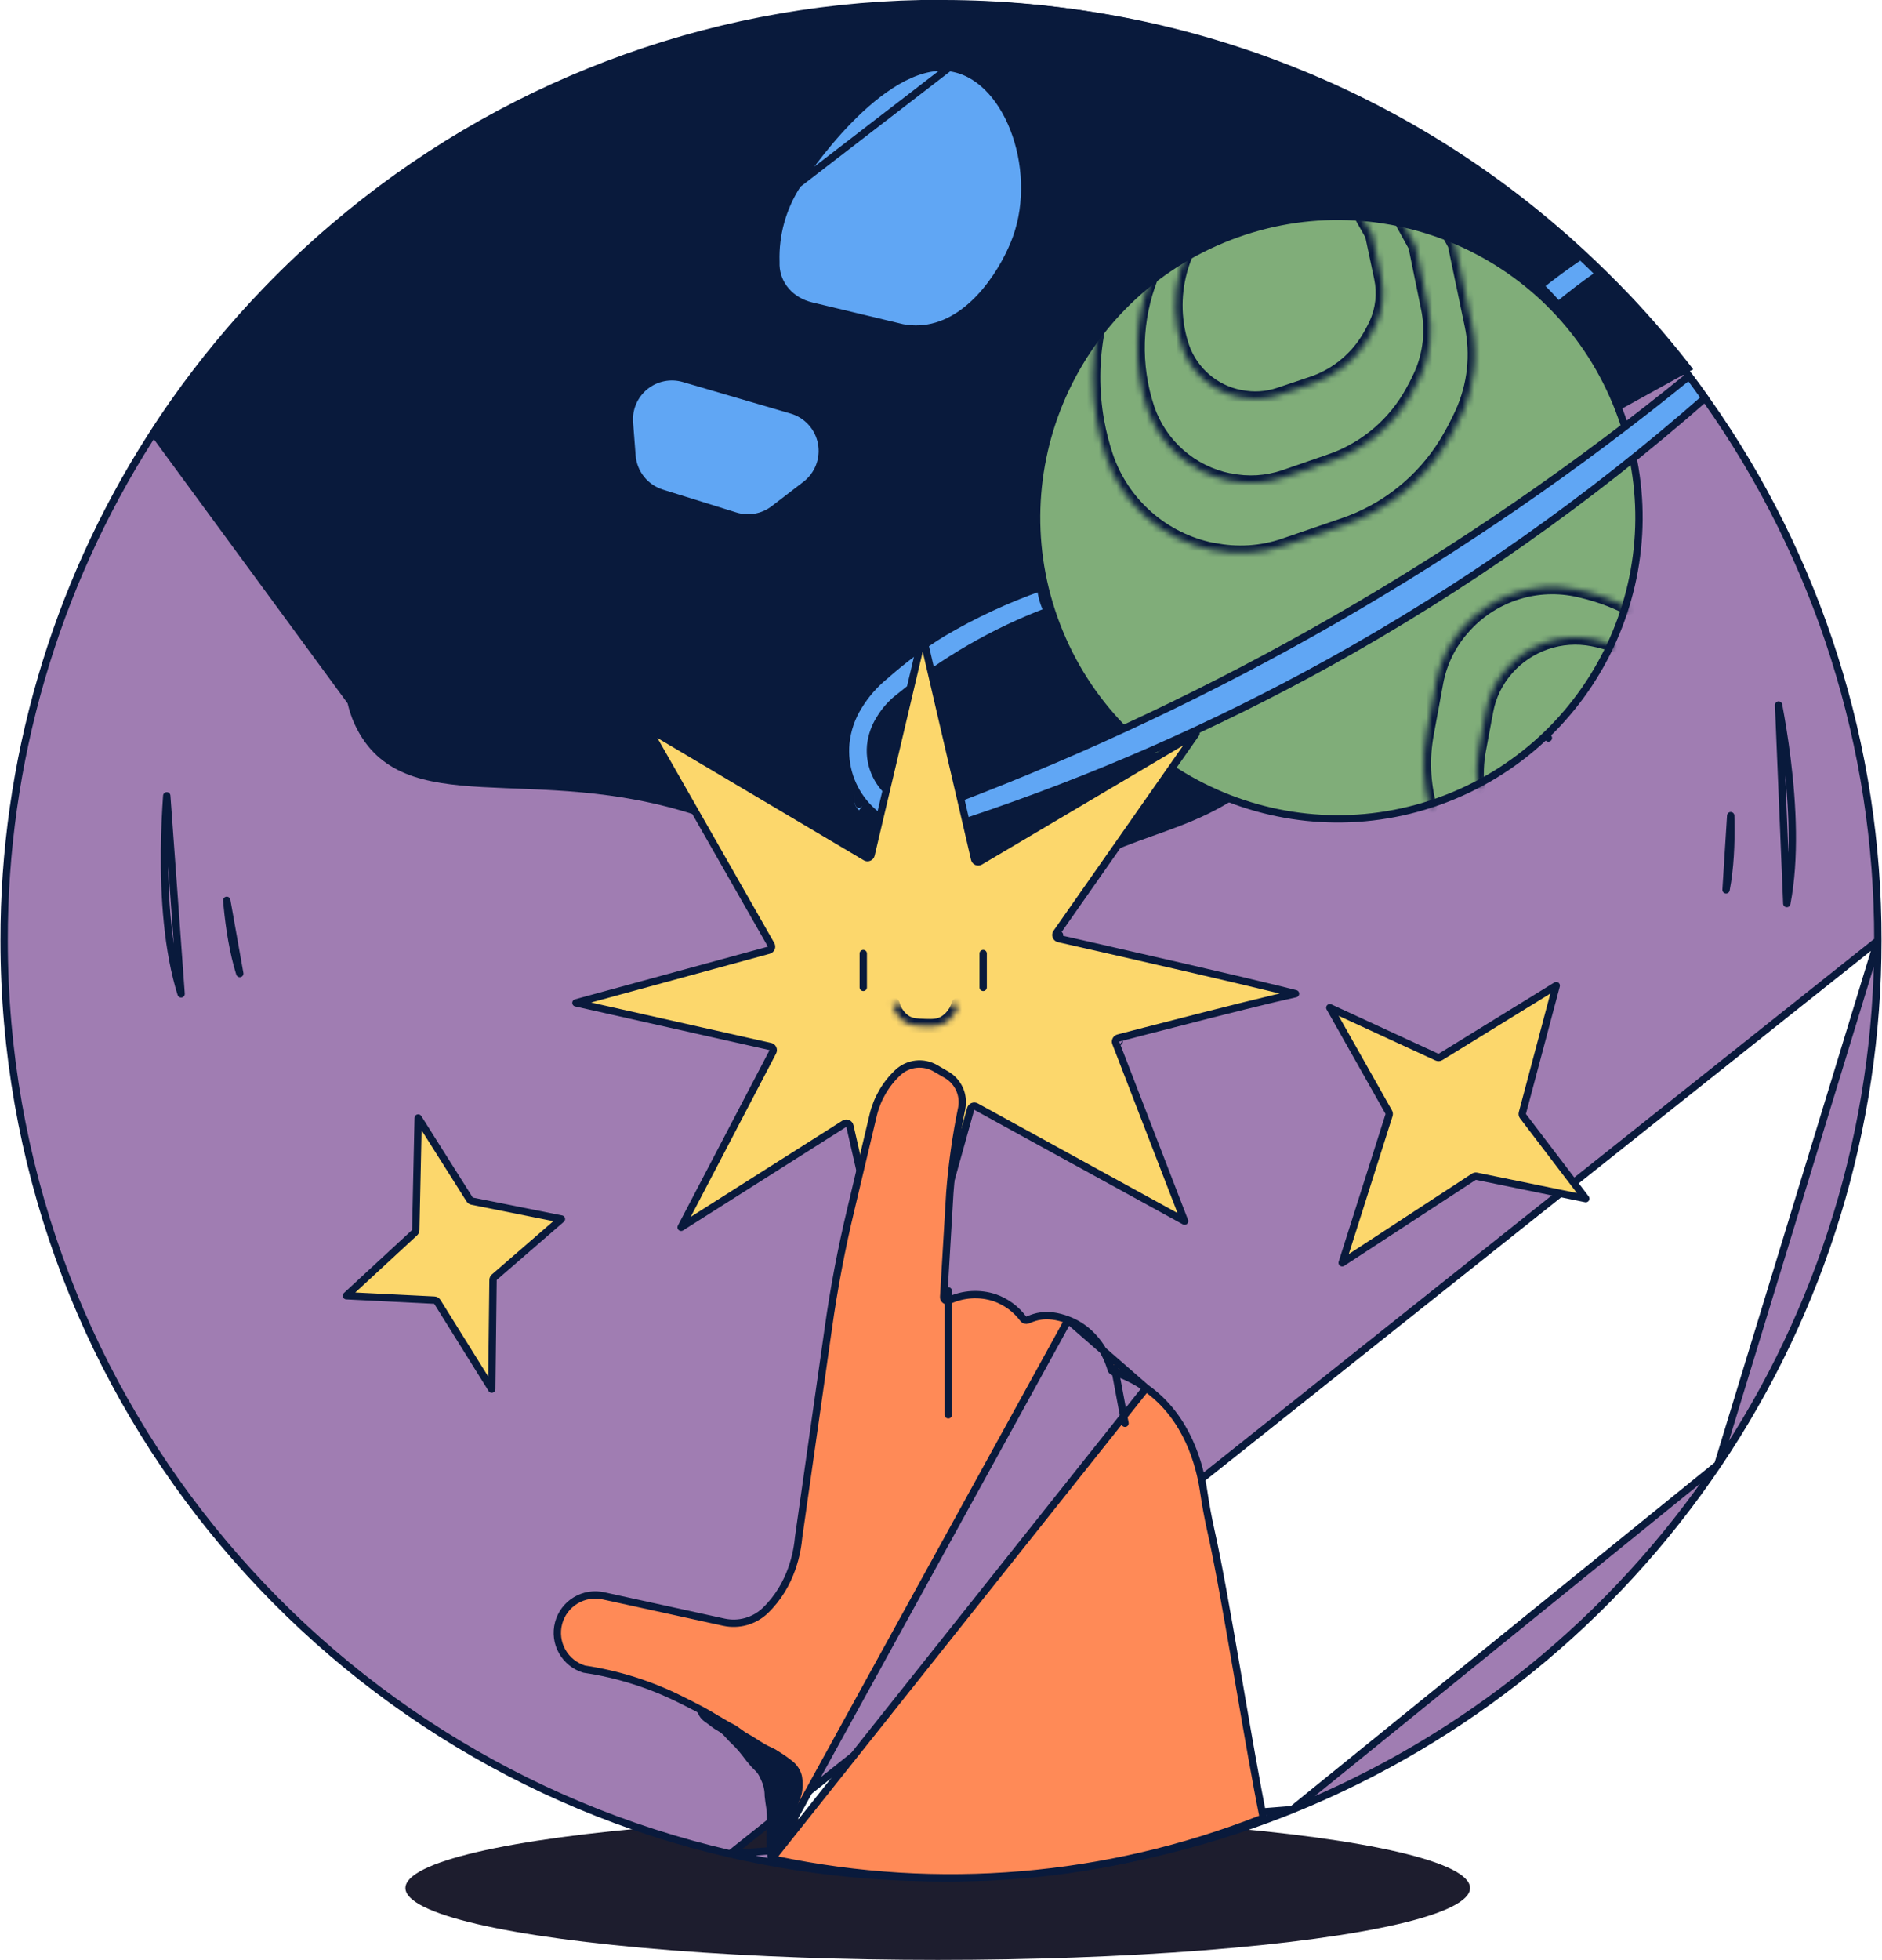 <svg width="316" height="329" viewBox="0 0 316 329" fill="none" xmlns="http://www.w3.org/2000/svg">
<ellipse cx="157.452" cy="316.937" rx="89.378" ry="12.063" fill="#1D1D2E"/>
<path d="M315.302 157.902V157.901C315.36 125.45 305.335 93.784 286.614 67.279C285.51 65.717 284.384 64.184 283.224 62.665L283.221 62.661L282.992 62.355C282.991 62.354 282.99 62.353 282.99 62.353C279.678 58.035 276.148 53.89 272.413 49.934L272.413 49.934C271.321 48.776 270.212 47.639 269.088 46.524L269.085 46.521C267.764 45.195 266.421 43.905 265.058 42.649C265.052 42.643 265.046 42.638 265.04 42.632C264.881 42.473 264.722 42.327 264.551 42.17L264.549 42.168C263.096 40.823 261.613 39.508 260.099 38.224L260.097 38.223C231.808 14.027 195.827 0.696 158.602 0.617H158.031H158.028H158.025H158.022H158.02H158.017H158.014H158.011H158.008H158.006H158.003H158H157.997H157.994H157.992H157.989H157.986H157.983H157.98H157.978H157.975H157.972H157.969H157.966H157.964H157.961H157.958H157.955H157.952H157.949H157.947H157.944H157.941H157.938H157.935H157.933H157.93H157.927H157.924H157.921H157.919H157.916H157.913H157.91H157.907H157.905H157.902H157.899H157.896H157.893H157.891H157.888H157.885H157.882H157.879H157.877H157.874H157.871H157.868H157.865H157.863H157.86H157.857H157.854H157.852H157.849H157.846H157.843H157.84H157.838H157.835H157.832H157.829H157.826H157.824H157.821H157.818H157.815H157.812H157.81H157.807H157.804H157.801H157.798H157.796H157.793H157.79H157.787H157.785H157.782H157.779H157.776H157.773H157.771H157.768H157.765H157.762H157.759H157.757H157.754H157.751H157.748H157.746H157.743H157.74H157.737H157.734H157.732H157.729H157.726H157.723H157.721H157.718H157.715H157.712H157.709H157.707H157.704H157.701H157.698H157.695H157.693H157.69H157.687H157.684H157.682H157.679H157.676H157.673H157.67H157.668H157.665H157.662H157.659H157.657H157.654H157.651H157.648H157.645H157.643H157.64H157.637H157.634H157.632H157.629H157.626H157.623H157.621H157.618H157.615H157.612H157.609H157.607H157.604H157.601H157.598H157.596H157.593H157.59H157.587H157.585H157.582H157.579H157.576H157.573H157.571H157.568H157.565H157.562H157.56H157.557H157.554H157.551H157.549H157.546H157.543H157.54H157.537H157.535H157.532H157.529H157.526H157.524H157.521H157.518H157.515H157.513H157.51H157.507H157.504H157.502H157.499H157.496H157.493H157.49H157.488H157.485H157.482H157.479H157.477H157.474H157.471H157.468H157.466H157.463H157.46H157.457H157.455H157.452H157.449H157.446H157.444H157.441H157.438H157.435H157.432H157.43H157.427H157.424H157.421H157.419H157.416H157.413H157.41H157.408H157.405H157.402H157.399H157.397H157.394H157.391H157.388H157.386H157.383H157.38H157.377H157.375H157.372H157.369H157.366H157.364H157.361H157.358H157.355H157.353H157.35H157.347H157.344H157.342H157.339H157.336H157.333H157.331H157.328H157.325H157.322H157.32H157.317H157.314H157.311H157.309H157.306H157.303H157.3H157.298H157.295H157.292H157.289H157.287H157.284H157.281H157.278H157.276H157.273H157.27H157.267H157.265H157.262H157.259H157.256H157.254H157.251H157.248H157.245H157.243H157.24H157.237H157.234H157.232H157.229H157.226H157.223H157.221H157.218H157.215H157.212H157.21H157.207H157.204H157.201H157.199H157.196H157.193H157.19H157.188H157.185H157.182H157.179H157.177H157.174H157.171H157.168H157.166H157.163H157.16H157.157H157.155H157.152H157.149H157.147H157.144H157.141H157.138H157.136H157.133H157.13H157.127H157.125H157.122H157.119H157.116H157.114H157.111H157.108H157.105H157.103H157.1H157.097H157.094H157.092H157.089H157.086H157.083H157.081H157.078H157.075H157.073H157.07H157.067H157.064H157.062H157.059H157.056H157.053H157.051H157.048H157.045H157.042H157.04H157.037H157.034H157.031H157.029H157.026H157.023H157.02H157.018H157.015H157.012H157.01H157.007H157.004H157.001H156.999H156.996H156.993H156.99H156.988H156.985H156.982H156.979H156.977H156.974H156.971H156.968H156.966H156.963H156.96H156.958H156.955H156.952H156.949H156.947H156.944H156.941H156.938H156.936H156.933H156.93H156.927H156.925H156.922H156.919H156.917H156.914H156.911H156.908H156.906H156.903H156.9H156.897H156.895H156.892H156.889H156.886H156.884H156.881H156.878H156.876H156.873H156.87H156.867H156.865H156.862H156.859H156.856H156.854H156.851H156.848H156.845H156.843H156.84H156.837H156.835H156.832H156.829H156.826H156.824H156.821H156.818H156.815H156.813H156.81H156.807H156.804H156.802H156.799H156.796H156.794H156.791H156.788H156.785H156.783H156.78H156.777H156.774H156.772H156.769H156.766H156.763H156.761H156.758H156.755H156.753H156.75H156.747H156.744H156.742H156.739H156.736H156.733H156.731H156.728H156.725H156.723H156.72H156.717H156.714H156.712H156.709H156.706H156.703H156.701H156.698H156.695H156.692H156.69H156.687H156.684H156.682H156.679H156.676H156.673H156.671H156.668H156.665H156.662H156.66H156.657H156.654H156.652H156.649H156.646H156.643H156.641H156.638H156.635H156.632H156.63H156.627H156.624H156.621H156.619H154.655C118.418 1.336 83.553 14.599 56 38.145L55.999 38.146C52.07 41.494 48.319 45.022 44.746 48.731L44.746 48.731C39.114 54.568 33.941 60.83 29.272 67.461L29.272 67.462C27.866 69.454 26.509 71.484 25.201 73.551L25.2 73.552C9.151 98.747 0.649 128.008 0.696 157.88L0.696 157.881C0.696 232.615 52.776 295.155 122.615 311.206L315.302 157.902ZM315.302 157.902C315.306 189.243 305.949 219.871 288.432 245.86M315.302 157.902L288.432 245.86M288.432 245.86C270.916 271.849 246.037 292.014 216.986 303.771L288.432 245.86ZM123.992 311.516L122.618 311.206L216.984 303.772L216.777 303.855L216.774 303.856L215.669 304.292C187.002 315.535 155.676 318.162 125.536 311.853L125.532 311.852C125.016 311.748 124.506 311.636 123.996 311.517L123.992 311.516Z" fill="#A07DB2" stroke="#091A3C" stroke-width="1.233" stroke-linecap="round" stroke-linejoin="round"/>
<path d="M284.3 61.994L260.449 75.163C253.96 84.342 243.079 89.772 234.055 92.547L228.979 95.865C227.362 106.795 223.33 120.479 212.4 130.223C199.69 141.577 187.122 139.092 175.196 150.467C168.841 156.546 162.126 167.06 160.644 186.526C159.076 178.435 154.854 163.303 142.024 151.222C140.57 149.852 133.975 143.766 122.557 138.965C93.989 126.961 71.013 138.011 61.262 124.539C59.877 122.597 58.893 120.398 58.367 118.072L25.513 73.292C26.826 71.216 28.189 69.177 29.601 67.177C34.289 60.52 39.482 54.233 45.135 48.374C48.722 44.655 52.488 41.125 56.433 37.783C84.096 14.142 119.101 0.826 155.482 0.106H157.452C157.918 0.106 158.384 0.106 158.864 0.106H159.436C196.808 0.185 232.93 13.569 261.331 37.86C262.852 39.15 264.342 40.471 265.801 41.821C268.517 44.33 271.148 46.919 273.695 49.588C277.439 53.541 280.979 57.681 284.3 61.994Z" fill="#091A3C"/>
<path d="M123.448 86.613L123.447 86.613L111.112 82.772C111.112 82.772 111.112 82.772 111.112 82.772C109.748 82.346 108.543 81.522 107.652 80.405C106.761 79.288 106.225 77.93 106.113 76.506C106.113 76.506 106.113 76.505 106.113 76.505L105.683 70.93C105.683 70.93 105.683 70.929 105.683 70.929C105.597 69.778 105.791 68.623 106.249 67.564C106.707 66.504 107.414 65.571 108.311 64.844C109.208 64.117 110.267 63.618 111.399 63.389C112.53 63.161 113.7 63.21 114.809 63.532C114.809 63.532 114.809 63.532 114.809 63.532L132.912 68.828L132.913 68.828C134.18 69.196 135.321 69.907 136.209 70.883C137.097 71.858 137.697 73.061 137.944 74.356C138.191 75.653 138.075 76.991 137.608 78.225C137.141 79.459 136.342 80.539 135.3 81.347C135.3 81.347 135.299 81.347 135.299 81.348L129.949 85.456L129.948 85.456C129.038 86.157 127.971 86.628 126.84 86.83C125.708 87.031 124.545 86.957 123.448 86.613Z" fill="#60A6F4" stroke="#091A3C" stroke-width="1.233" stroke-linecap="round" stroke-linejoin="round"/>
<path d="M133.901 30.957C133.886 30.997 133.867 31.034 133.844 31.07C131.377 34.894 130.133 39.379 130.277 43.927C130.277 43.934 130.278 43.94 130.278 43.947V44.563C130.405 47.784 132.732 50.523 136.23 51.361L151.483 55.016C152.92 55.295 154.395 55.312 155.838 55.067L155.839 55.067C159.709 54.412 162.959 51.909 165.488 48.889C168.014 45.872 169.768 42.399 170.655 39.932L170.655 39.931C172.781 34.041 172.384 27.149 170.205 21.584C168.018 15.998 164.114 11.917 159.356 11.345L133.901 30.957ZM133.901 30.957L133.913 30.925M133.901 30.957L133.913 30.925M133.913 30.925C134.391 30.188 137.786 25.044 142.523 20.195C144.96 17.7 147.734 15.302 150.631 13.621C153.531 11.938 156.501 11.003 159.356 11.344L133.913 30.925Z" fill="#60A6F4" stroke="#091A3C" stroke-width="1.233" stroke-linecap="round" stroke-linejoin="round"/>
<path d="M132.944 153.016C133.876 153.531 134.081 153.171 135.013 153.686C135.945 154.202 136.793 155.346 137.76 155.204C138.856 154.989 139.863 154.453 140.655 153.665C141.33 152.819 141.732 151.787 141.806 150.707H141.933C142.143 149.801 142.126 148.858 141.883 147.96C141.552 147.19 140.471 146.731 139.765 146.223C138.911 145.609 138.523 146.152 137.647 145.517C136.644 144.811 135.776 143.646 134.632 143.801C133.327 143.933 132.109 144.515 131.186 145.446C131.116 145.538 131.892 146.152 131.786 146.244C131.179 146.986 130.565 147.656 130.473 148.504C130.49 149.395 130.773 150.26 131.285 150.989C131.61 151.823 132.191 152.532 132.944 153.016Z" fill="#60A6F4"/>
<path d="M141.301 148.169C141.477 148.848 141.509 149.556 141.396 150.246C141.279 150.35 141.202 150.498 141.191 150.665C141.126 151.608 140.779 152.51 140.195 153.253C139.498 153.937 138.616 154.404 137.658 154.596C137.444 154.622 137.174 154.517 136.74 154.196C136.601 154.093 136.47 153.988 136.329 153.875C136.251 153.811 136.169 153.746 136.081 153.676C135.849 153.494 135.59 153.301 135.312 153.147C134.751 152.837 134.381 152.784 134.062 152.74L134.051 152.739C133.811 152.706 133.615 152.679 133.26 152.486C132.625 152.073 132.135 151.471 131.86 150.765C131.842 150.719 131.818 150.675 131.79 150.635C131.356 150.017 131.113 149.287 131.091 148.533C131.128 148.255 131.249 147.98 131.452 147.673C131.629 147.403 131.844 147.143 132.091 146.844C132.143 146.782 132.196 146.718 132.25 146.651C132.367 146.521 132.411 146.363 132.413 146.231C132.415 146.1 132.377 145.997 132.355 145.946C132.311 145.842 132.247 145.757 132.211 145.712C132.159 145.645 132.094 145.574 132.033 145.51C132.791 144.896 133.715 144.513 134.694 144.415C134.701 144.414 134.708 144.413 134.715 144.412C135.042 144.368 135.378 144.499 135.825 144.831C136.03 144.984 136.234 145.159 136.46 145.352C136.477 145.367 136.495 145.382 136.512 145.397C136.75 145.601 137.012 145.824 137.288 146.019C137.561 146.216 137.814 146.334 138.062 146.403C138.3 146.469 138.512 146.483 138.666 146.493L138.674 146.493L138.686 146.494C138.959 146.512 139.125 146.522 139.405 146.724C139.603 146.866 139.821 147.001 140.024 147.126C140.037 147.133 140.049 147.141 140.061 147.148C140.257 147.269 140.442 147.383 140.616 147.502C140.978 147.751 141.2 147.965 141.301 148.169Z" stroke="#091A3C" stroke-width="1.233" stroke-linecap="round" stroke-linejoin="round"/>
<path d="M144.249 136.006L144.955 135.067C145.626 135.575 146.113 136.564 146.854 136.38C147.271 136.248 147.656 136.033 147.988 135.748C148.319 135.462 148.589 135.113 148.782 134.721L148.605 134.643C148.821 134.214 148.916 133.734 148.881 133.255C148.847 132.776 148.683 132.315 148.409 131.921C148.134 131.527 147.758 131.214 147.32 131.016C146.883 130.818 146.4 130.742 145.922 130.795L145.958 131.212C144.75 131.296 143.797 131.784 143.507 132.751C143.218 133.718 143.289 135.272 144.249 136.006Z" fill="#60A6F4"/>
<path d="M146.426 131.613C146.475 131.555 146.513 131.49 146.538 131.42C146.719 131.449 146.897 131.501 147.066 131.578C147.402 131.73 147.691 131.971 147.903 132.274C148.114 132.577 148.24 132.931 148.266 133.3C148.293 133.668 148.22 134.037 148.054 134.367C147.985 134.505 147.97 134.664 148.012 134.812C147.89 134.984 147.746 135.142 147.585 135.28C147.324 135.506 147.02 135.677 146.693 135.785C146.652 135.791 146.555 135.779 146.306 135.539C146.212 135.448 146.123 135.352 146.02 135.241C145.976 135.194 145.93 135.144 145.88 135.09C145.724 134.924 145.538 134.736 145.327 134.576C145.197 134.477 145.032 134.434 144.87 134.456C144.707 134.479 144.561 134.565 144.462 134.696L144.222 135.016C144.127 134.826 144.058 134.606 144.017 134.363C143.932 133.858 143.98 133.323 144.098 132.928C144.279 132.325 144.898 131.904 146.001 131.827C146.165 131.815 146.318 131.738 146.426 131.613Z" stroke="#091A3C" stroke-width="1.233" stroke-linecap="round" stroke-linejoin="round"/>
<path d="M271.335 67.537C282.021 93.335 269.77 122.911 243.972 133.597C218.174 144.283 188.597 132.032 177.912 106.234C167.226 80.436 179.476 50.86 205.275 40.174C231.073 29.488 260.649 41.739 271.335 67.537Z" fill="#80AD79" stroke="#091A3C" stroke-width="1.233" stroke-linecap="round" stroke-linejoin="round"/>
<path d="M260.048 49.459C259.517 48.903 259.044 48.427 258.576 47.97C260.614 46.338 262.882 44.647 265.386 42.964C266.448 43.95 267.498 44.957 268.534 45.986C266.008 47.745 263.716 49.51 261.643 51.22C261.146 50.65 260.618 50.057 260.048 49.459Z" fill="#60A6F4" stroke="#091A3C" stroke-width="1.233" stroke-linecap="round" stroke-linejoin="round"/>
<path d="M162.701 137.78C162.661 137.793 162.622 137.811 162.585 137.833C160.472 139.072 158.071 139.734 155.622 139.753C153.72 139.747 151.84 139.345 150.102 138.572C148.362 137.799 146.803 136.673 145.523 135.264C144.243 133.856 143.27 132.196 142.666 130.391C142.063 128.587 141.842 126.676 142.017 124.782C142.238 122.556 142.973 120.413 144.163 118.52L144.164 118.52L144.168 118.513C145.346 116.584 146.844 114.87 148.599 113.445C148.606 113.439 148.613 113.433 148.62 113.427C151.636 110.745 154.885 108.336 158.328 106.23C163.537 103.156 169.032 100.599 174.737 98.594C174.863 99.999 175.254 101.367 175.889 102.626C166.892 106.033 158.507 110.881 151.063 116.979C149.73 117.984 148.604 119.238 147.749 120.671C146.894 122.013 146.362 123.534 146.192 125.116L146.192 125.116L146.191 125.124C146.027 126.864 146.347 128.615 147.116 130.185C147.884 131.755 149.071 133.081 150.546 134.019C152.021 134.956 153.726 135.468 155.474 135.497C157.204 135.527 158.908 135.082 160.403 134.213C182.421 125.837 203.742 115.734 224.167 103.997C245.048 91.998 264.924 78.329 283.599 63.125C284.523 64.365 285.401 65.587 286.28 66.826C266.871 83.862 245.688 98.765 223.095 111.276C203.817 121.94 183.601 130.812 162.701 137.78Z" fill="#60A6F4" stroke="#091A3C" stroke-width="1.233" stroke-linecap="round" stroke-linejoin="round"/>
<path d="M69.611 206.926C69.733 206.812 69.805 206.654 69.808 206.486L70.216 187.675L78.859 201.358C78.95 201.501 79.094 201.601 79.26 201.634L94.266 204.635L82.995 214.402C82.862 214.518 82.784 214.685 82.782 214.861C82.706 220.969 82.634 227.078 82.565 233.187L73.429 218.538C73.322 218.367 73.138 218.259 72.937 218.249L58.161 217.51L69.611 206.926Z" fill="#FCD76C" stroke="#091A3C" stroke-width="1.233" stroke-linecap="round" stroke-linejoin="round"/>
<path d="M241.281 177.462C241.469 177.549 241.687 177.536 241.863 177.427L261.305 165.451C259.409 172.583 257.513 179.713 255.616 186.841C255.567 187.025 255.606 187.221 255.722 187.373L266.263 201.211L247.926 197.453C247.767 197.42 247.601 197.452 247.465 197.541L225.359 211.98L233.23 187.186C233.282 187.023 233.264 186.846 233.18 186.696L223.286 169.16L241.281 177.462Z" fill="#FCD76C" stroke="#091A3C" stroke-width="1.233" stroke-linecap="round" stroke-linejoin="round"/>
<path d="M129.098 159.504C129.281 159.454 129.432 159.321 129.505 159.145C129.578 158.969 129.565 158.769 129.471 158.604C122.545 146.456 115.62 134.311 108.694 122.167L145.347 143.885C145.516 143.985 145.723 143.999 145.903 143.922C146.084 143.845 146.217 143.687 146.262 143.496L154.935 106.691L163.645 144.207C163.689 144.398 163.822 144.557 164.003 144.634C164.184 144.712 164.39 144.698 164.559 144.598L200.811 123.146L177.395 156.6C177.278 156.768 177.251 156.984 177.326 157.176C177.4 157.367 177.564 157.509 177.765 157.555L177.901 156.953C177.765 157.555 177.765 157.555 177.765 157.555L177.767 157.555L177.773 157.556L177.797 157.562L177.892 157.583L178.262 157.667C178.587 157.74 179.062 157.848 179.667 157.985C180.876 158.259 182.601 158.65 184.664 159.12C188.79 160.059 194.269 161.311 199.681 162.563C205.094 163.816 210.437 165.067 214.291 166.006C215.545 166.311 216.638 166.582 217.524 166.809C216.563 167.017 215.381 167.288 214.05 167.603C210.925 168.343 206.962 169.329 203.069 170.314C199.175 171.3 195.349 172.285 192.496 173.024C191.07 173.393 189.886 173.701 189.06 173.917C188.85 173.971 188.664 174.02 188.502 174.062C188.345 174.103 188.211 174.138 188.102 174.167L187.85 174.233L187.785 174.25L187.769 174.254L187.765 174.255L187.764 174.255C187.763 174.255 187.763 174.255 187.92 174.852L187.763 174.255C187.593 174.3 187.451 174.415 187.371 174.571C187.291 174.727 187.281 174.91 187.344 175.074L198.901 204.989L163.878 185.764C163.713 185.673 163.516 185.663 163.342 185.736C163.169 185.809 163.038 185.957 162.988 186.139L151.469 227.457L142.704 189.027C142.66 188.831 142.523 188.67 142.338 188.594C142.153 188.517 141.942 188.536 141.773 188.643L114.364 206.024L129.764 176.564C129.853 176.394 129.857 176.193 129.777 176.019C129.696 175.845 129.539 175.718 129.353 175.677L96.702 168.347L129.098 159.504Z" fill="#FCD76C" stroke="#091A3C" stroke-width="1.233" stroke-linecap="round" stroke-linejoin="round"/>
<path d="M144.949 160.067V165.75" stroke="#091A3C" stroke-width="1.233" stroke-linecap="round" stroke-linejoin="round"/>
<path d="M165.079 160.067V165.75" stroke="#091A3C" stroke-width="1.233" stroke-linecap="round" stroke-linejoin="round"/>
<mask id="path-18-inside-1_114_1282" fill="white">
<path d="M149.856 168.624C150.163 169.823 150.899 170.868 151.925 171.561C152.948 172.204 153.951 172.218 155.278 172.268C156.606 172.317 157.587 172.31 158.639 171.724C159.773 171.029 160.603 169.932 160.962 168.652"/>
</mask>
<path d="M151.05 168.318C150.881 167.658 150.21 167.261 149.55 167.43C148.89 167.599 148.492 168.271 148.661 168.93L151.05 168.318ZM151.925 171.561L151.234 172.583C151.246 172.591 151.257 172.598 151.269 172.606L151.925 171.561ZM158.639 171.724L159.239 172.801C159.254 172.793 159.269 172.784 159.283 172.775L158.639 171.724ZM162.149 168.986C162.334 168.33 161.951 167.65 161.296 167.465C160.64 167.281 159.959 167.663 159.775 168.319L162.149 168.986ZM148.661 168.93C149.044 170.421 149.959 171.721 151.234 172.583L152.615 170.54C151.84 170.016 151.283 169.225 151.05 168.318L148.661 168.93ZM151.269 172.606C152.621 173.454 153.976 173.453 155.233 173.5L155.324 171.035C153.926 170.983 153.276 170.954 152.58 170.517L151.269 172.606ZM155.233 173.5C156.563 173.549 157.859 173.57 159.239 172.801L158.039 170.647C157.315 171.05 156.649 171.085 155.324 171.035L155.233 173.5ZM159.283 172.775C160.682 171.919 161.706 170.565 162.149 168.986L159.775 168.319C159.5 169.3 158.864 170.14 157.995 170.672L159.283 172.775Z" fill="#091A3C" mask="url(#path-18-inside-1_114_1282)"/>
<path d="M129.586 312.027C130.107 309.494 131.241 301.521 126.166 294.096L126.166 294.096C123.188 289.743 119.128 287.718 114.495 285.406C114.396 285.357 114.297 285.307 114.197 285.257L114.197 285.257C109.126 282.732 103.689 281.023 98.085 280.192C96.516 279.714 95.192 278.648 94.39 277.217C93.58 275.773 93.364 274.07 93.789 272.47C94.213 270.87 95.245 269.498 96.664 268.646C98.083 267.793 99.778 267.526 101.39 267.903L101.39 267.903L101.398 267.905L121.564 272.318L121.566 272.318C122.789 272.582 124.058 272.543 125.262 272.204C126.466 271.866 127.569 271.238 128.476 270.376L128.478 270.374C133.037 265.99 133.889 260.304 134.1 257.997L139.083 222.97L139.083 222.968C140.022 216.252 141.284 209.592 142.871 202.988L142.871 202.986L146.62 187.165C146.62 187.164 146.62 187.164 146.62 187.163C147.276 184.44 148.714 181.967 150.757 180.049C151.594 179.265 152.662 178.772 153.803 178.644C154.943 178.517 156.094 178.761 157.084 179.341L157.086 179.342L158.955 180.428C158.955 180.428 158.955 180.428 158.955 180.428C159.899 180.983 160.648 181.815 161.101 182.811C161.553 183.806 161.688 184.916 161.486 185.991C160.517 190.698 159.846 195.463 159.478 200.255L159.478 200.255L159.478 200.265C159.129 206.079 158.786 211.895 158.447 217.714C158.434 217.93 158.536 218.138 158.716 218.26C158.896 218.382 159.126 218.4 159.323 218.308C161.741 217.178 164.499 217.015 167.032 217.853C168.941 218.527 170.606 219.754 171.813 221.379C171.977 221.599 172.266 221.685 172.522 221.59C172.623 221.552 172.728 221.511 172.84 221.466C173.344 221.266 173.979 221.014 174.87 220.903C175.944 220.77 177.405 220.848 179.346 221.587L129.586 312.027ZM129.586 312.027L130.387 312.199C130.388 312.199 130.388 312.199 130.389 312.2C157.546 317.885 185.772 315.518 211.602 305.387C211.602 305.387 211.602 305.387 211.603 305.387L212.122 305.182C210.919 299.284 209.489 290.967 208.059 282.65C207.936 281.934 207.813 281.219 207.69 280.505C206.095 271.238 204.525 262.237 203.29 256.813L203.29 256.81C202.813 254.669 202.422 252.507 202.102 250.341L202.102 250.34C201.467 245.996 199.398 237.91 192.437 233.004M129.586 312.027L192.437 233.004M192.437 233.004C190.754 231.824 188.906 230.9 186.952 230.261C186.752 230.196 186.6 230.034 186.547 229.831C186.39 229.233 184.818 223.682 179.347 221.588L192.437 233.004Z" fill="#FF8A57" stroke="#091A3C" stroke-width="1.233" stroke-linecap="round" stroke-linejoin="round"/>
<path d="M159.225 237.499V216.698" stroke="#091A3C" stroke-width="1.233" stroke-linecap="round" stroke-linejoin="round"/>
<mask id="path-22-inside-2_114_1282" fill="white">
<path d="M173.043 221.032C173.589 226.21 174.13 231.372 174.667 236.517L173.043 221.032Z"/>
</mask>
<path d="M174.269 220.903C174.198 220.226 173.591 219.735 172.914 219.806C172.236 219.878 171.745 220.485 171.817 221.162L174.269 220.903ZM173.441 236.645C173.511 237.322 174.118 237.814 174.795 237.743C175.472 237.673 175.964 237.066 175.893 236.389L173.441 236.645ZM171.817 221.162C172.363 226.339 172.904 231.5 173.441 236.645L175.893 236.389C175.357 231.244 174.815 226.082 174.269 220.903L171.817 221.162Z" fill="#091A3C" mask="url(#path-22-inside-2_114_1282)"/>
<path d="M187.171 229.696L188.894 238.918" stroke="#091A3C" stroke-width="1.233" stroke-linecap="round" stroke-linejoin="round"/>
<path d="M117.143 287.525C116.514 286.211 118.986 287.306 120.581 288.033C121.358 288.379 122.184 288.986 123.144 289.445C123.978 289.848 124.705 290.589 125.594 291.055C126.484 291.521 127.55 292.284 128.391 292.771C129.231 293.258 129.88 293.421 130.629 293.95C131.465 294.452 132.267 295.008 133.03 295.617C133.814 296.23 134.377 297.083 134.632 298.045C134.834 299.111 134.817 300.206 134.583 301.265C134.248 302.274 133.859 303.264 133.418 304.231C133.022 305.198 132.472 306.321 132.027 307.246C131.582 308.171 131.173 309.124 130.735 309.95C130.254 310.88 129.643 311.736 128.92 312.492C128.793 311.122 128.864 311.115 128.737 309.738C128.609 308.361 128.864 305.378 128.737 304.008C128.609 302.638 129.04 306.822 128.92 305.481C128.8 304.139 128.518 302.847 128.391 301.498C128.399 300.536 128.181 299.586 127.755 298.723C127.148 297.311 126.872 297.417 125.884 296.266C124.895 295.115 124.973 295.052 123.992 293.901C123.01 292.75 122.883 292.849 121.873 291.691C120.864 290.533 120.673 290.773 119.466 289.855C118.174 288.81 117.806 288.888 117.143 287.525Z" fill="#091A3C"/>
<mask id="path-26-inside-3_114_1282" fill="white">
<path d="M184.276 55.392C183.299 60.483 183.268 65.711 184.185 70.813C184.544 72.768 185.039 74.696 185.667 76.582C187.001 80.538 189.35 84.075 192.478 86.839C195.607 89.603 199.406 91.498 203.496 92.335H203.673C207.668 93.168 211.815 92.91 215.676 91.586L225.561 88.197C232.771 85.766 238.898 80.88 242.874 74.393L242.966 74.245C243.912 72.665 244.77 71.034 245.536 69.359C247.636 64.713 248.198 59.518 247.139 54.531C246.198 50.031 245.256 45.535 244.315 41.045C243.976 40.437 243.651 39.837 243.319 39.237"/>
</mask>
<path d="M185.487 55.625C185.616 54.956 185.178 54.31 184.509 54.181C183.84 54.053 183.194 54.491 183.065 55.16L185.487 55.625ZM184.185 70.813L182.971 71.031L182.972 71.036L184.185 70.813ZM185.667 76.582L184.497 76.971L184.499 76.976L185.667 76.582ZM203.496 92.335L203.249 93.543C203.33 93.559 203.413 93.568 203.496 93.568V92.335ZM203.673 92.335L203.924 91.127C203.842 91.11 203.757 91.102 203.673 91.102V92.335ZM215.676 91.586L216.076 92.753L216.076 92.753L215.676 91.586ZM225.561 88.197L225.167 87.028L225.161 87.031L225.561 88.197ZM242.874 74.393L241.826 73.744L241.823 73.749L242.874 74.393ZM242.966 74.245L244.015 74.894C244.018 74.889 244.021 74.883 244.024 74.878L242.966 74.245ZM245.536 69.359L246.658 69.871L246.66 69.867L245.536 69.359ZM247.139 54.531L245.932 54.783L245.933 54.787L247.139 54.531ZM244.315 41.045L245.522 40.792C245.496 40.67 245.452 40.552 245.392 40.444L244.315 41.045ZM244.398 38.64C244.069 38.044 243.318 37.828 242.723 38.158C242.127 38.487 241.911 39.238 242.24 39.834L244.398 38.64ZM183.065 55.16C182.06 60.4 182.028 65.78 182.971 71.031L185.398 70.595C184.508 65.642 184.539 60.567 185.487 55.625L183.065 55.16ZM182.972 71.036C183.342 73.048 183.851 75.031 184.497 76.971L186.837 76.192C186.227 74.361 185.746 72.489 185.397 70.59L182.972 71.036ZM184.499 76.976C185.902 81.136 188.371 84.856 191.662 87.763L193.295 85.915C190.328 83.294 188.101 79.939 186.836 76.188L184.499 76.976ZM191.662 87.763C194.952 90.67 198.947 92.663 203.249 93.543L203.743 91.127C199.864 90.333 196.261 88.536 193.295 85.915L191.662 87.763ZM203.496 93.568H203.673V91.102H203.496V93.568ZM203.421 93.542C207.633 94.421 212.005 94.148 216.076 92.753L215.276 90.42C211.625 91.671 207.703 91.916 203.924 91.127L203.421 93.542ZM216.076 92.753L225.961 89.363L225.161 87.031L215.276 90.42L216.076 92.753ZM225.955 89.365C233.439 86.842 239.799 81.771 243.926 75.037L241.823 73.749C237.998 79.99 232.103 84.689 225.167 87.028L225.955 89.365ZM243.923 75.042L244.015 74.894L241.918 73.596L241.826 73.744L243.923 75.042ZM244.024 74.878C244.994 73.259 245.873 71.588 246.658 69.871L244.415 68.846C243.668 70.479 242.831 72.07 241.908 73.611L244.024 74.878ZM246.66 69.867C248.868 64.981 249.458 59.519 248.345 54.275L245.933 54.787C246.937 59.517 246.404 64.444 244.413 68.851L246.66 69.867ZM248.346 54.278C247.405 49.778 246.463 45.282 245.522 40.792L243.108 41.298C244.049 45.788 244.991 50.283 245.932 54.783L248.346 54.278ZM245.392 40.444C245.052 39.835 244.74 39.258 244.398 38.64L242.24 39.834C242.562 40.417 242.9 41.04 243.238 41.646L245.392 40.444Z" fill="#091A3C" mask="url(#path-26-inside-3_114_1282)"/>
<mask id="path-28-inside-4_114_1282" fill="white">
<path d="M235.22 36.815L237.692 41.306C238.398 44.759 239.104 48.197 239.81 51.65C240.623 55.48 240.192 59.47 238.581 63.039C237.991 64.324 237.331 65.576 236.604 66.788C236.604 66.831 236.562 66.866 236.534 66.901C233.479 71.877 228.777 75.625 223.245 77.493L215.697 80.098C212.723 81.115 209.531 81.312 206.455 80.67H206.334C203.193 80.029 200.274 78.577 197.868 76.457C195.463 74.338 193.654 71.625 192.622 68.589C190.231 61.375 190.451 53.55 193.244 46.481C193.385 46.136 193.505 45.839 193.618 45.578"/>
</mask>
<path d="M236.301 36.221C235.972 35.624 235.223 35.407 234.626 35.735C234.029 36.063 233.812 36.813 234.14 37.41L236.301 36.221ZM237.692 41.306L238.9 41.059C238.875 40.937 238.832 40.82 238.772 40.711L237.692 41.306ZM239.81 51.65L238.602 51.897L238.604 51.906L239.81 51.65ZM238.581 63.039L239.702 63.554L239.705 63.547L238.581 63.039ZM236.604 66.788L235.547 66.155C235.432 66.346 235.371 66.565 235.371 66.788H236.604ZM236.534 66.901L235.571 66.131C235.539 66.171 235.51 66.213 235.483 66.256L236.534 66.901ZM223.245 77.493L222.851 76.324L222.843 76.327L223.245 77.493ZM215.697 80.098L216.096 81.265L216.099 81.264L215.697 80.098ZM206.455 80.67L206.706 79.463C206.624 79.446 206.539 79.437 206.455 79.437V80.67ZM206.334 80.67L206.088 81.878C206.169 81.895 206.252 81.903 206.334 81.903V80.67ZM192.622 68.589L191.452 68.977L191.455 68.986L192.622 68.589ZM194.75 46.067C195.02 45.442 194.732 44.716 194.107 44.446C193.482 44.176 192.756 44.463 192.486 45.088L194.75 46.067ZM234.14 37.41L236.611 41.9L238.772 40.711L236.301 36.221L234.14 37.41ZM236.484 41.553C236.837 43.28 237.19 45.003 237.543 46.725C237.896 48.448 238.249 50.171 238.602 51.897L241.018 51.403C240.665 49.676 240.312 47.953 239.959 46.23C239.606 44.508 239.253 42.785 238.9 41.059L236.484 41.553ZM238.604 51.906C239.362 55.48 238.96 59.202 237.457 62.532L239.705 63.547C241.424 59.738 241.883 55.481 241.016 51.394L238.604 51.906ZM237.461 62.524C236.889 63.769 236.25 64.98 235.547 66.155L237.662 67.422C238.412 66.171 239.093 64.88 239.702 63.554L237.461 62.524ZM235.371 66.788C235.371 66.396 235.565 66.144 235.599 66.1C235.623 66.068 235.644 66.046 235.635 66.056C235.635 66.056 235.624 66.067 235.616 66.078C235.606 66.089 235.589 66.108 235.571 66.131L237.497 67.672C237.479 67.694 237.461 67.714 237.478 67.694C237.485 67.686 237.522 67.646 237.56 67.595C237.622 67.514 237.837 67.223 237.837 66.788H235.371ZM235.483 66.256C232.579 70.987 228.109 74.549 222.851 76.324L223.64 78.661C229.445 76.701 234.379 72.768 237.585 67.546L235.483 66.256ZM222.843 76.327L215.295 78.933L216.099 81.264L223.648 78.658L222.843 76.327ZM215.298 78.931C212.534 79.876 209.566 80.06 206.706 79.463L206.203 81.877C209.496 82.565 212.913 82.353 216.096 81.265L215.298 78.931ZM206.455 79.437H206.334V81.903H206.455V79.437ZM206.581 79.462C203.65 78.864 200.928 77.509 198.683 75.532L197.053 77.382C199.62 79.644 202.735 81.194 206.088 81.878L206.581 79.462ZM198.683 75.532C196.439 73.555 194.752 71.024 193.79 68.192L191.455 68.986C192.556 72.225 194.486 75.12 197.053 77.382L198.683 75.532ZM193.793 68.201C191.492 61.261 191.704 53.734 194.39 46.935L192.097 46.028C189.198 53.366 188.969 61.488 191.452 68.977L193.793 68.201ZM194.385 46.947C194.529 46.594 194.643 46.313 194.75 46.067L192.486 45.088C192.367 45.364 192.24 45.676 192.102 46.016L194.385 46.947Z" fill="#091A3C" mask="url(#path-28-inside-4_114_1282)"/>
<mask id="path-30-inside-5_114_1282" fill="white">
<path d="M228.407 35.848C229.085 37.039 229.758 38.232 230.427 39.428C230.926 41.824 231.432 44.215 231.945 46.601C232.512 49.249 232.205 52.009 231.069 54.467C230.649 55.357 230.177 56.222 229.657 57.058C229.636 57.083 229.619 57.112 229.608 57.143C227.422 60.61 224.092 63.202 220.196 64.472L214.815 66.28C212.708 66.991 210.449 67.13 208.27 66.682H208.185C205.979 66.252 203.923 65.253 202.222 63.785C200.52 62.316 199.231 60.428 198.484 58.308C198.142 57.306 197.875 56.279 197.686 55.237C196.907 50.927 197.418 46.484 199.154 42.464C199.171 42.43 199.186 42.394 199.197 42.358"/>
</mask>
<path d="M229.479 35.238C229.142 34.646 228.389 34.439 227.797 34.776C227.206 35.113 226.999 35.866 227.336 36.458L229.479 35.238ZM230.427 39.428L231.634 39.176C231.608 39.053 231.564 38.935 231.503 38.826L230.427 39.428ZM231.945 46.601L233.151 46.343L233.15 46.342L231.945 46.601ZM231.069 54.467L232.184 54.994L232.189 54.984L231.069 54.467ZM229.657 57.058L230.587 57.869C230.63 57.819 230.669 57.766 230.704 57.71L229.657 57.058ZM229.608 57.143L230.651 57.801C230.7 57.723 230.74 57.64 230.771 57.553L229.608 57.143ZM220.196 64.472L219.814 63.3L219.803 63.303L220.196 64.472ZM214.815 66.28L214.423 65.111L214.421 65.112L214.815 66.28ZM208.27 66.682L208.518 65.475C208.436 65.458 208.353 65.449 208.27 65.449V66.682ZM208.185 66.682L207.949 67.893C208.027 67.908 208.106 67.915 208.185 67.915V66.682ZM198.484 58.308L197.316 58.706L197.321 58.718L198.484 58.308ZM197.686 55.237L196.472 55.456L196.473 55.457L197.686 55.237ZM199.154 42.464L198.053 41.909C198.042 41.931 198.032 41.953 198.022 41.975L199.154 42.464ZM200.377 42.716C200.574 42.064 200.206 41.375 199.555 41.178C198.903 40.98 198.214 41.348 198.017 42L200.377 42.716ZM227.336 36.458C228.012 37.646 228.684 38.836 229.351 40.029L231.503 38.826C230.833 37.627 230.158 36.431 229.479 35.238L227.336 36.458ZM229.22 39.679C229.719 42.078 230.226 44.471 230.739 46.861L233.15 46.342C232.638 43.958 232.132 41.569 231.634 39.176L229.22 39.679ZM230.739 46.86C231.251 49.246 230.974 51.734 229.95 53.95L232.189 54.984C233.436 52.284 233.774 49.252 233.151 46.343L230.739 46.86ZM229.954 53.94C229.554 54.788 229.105 55.611 228.61 56.407L230.704 57.71C231.249 56.834 231.744 55.927 232.184 54.994L229.954 53.94ZM228.728 56.248C228.603 56.391 228.508 56.555 228.445 56.733L230.771 57.553C230.73 57.669 230.668 57.776 230.587 57.869L228.728 56.248ZM228.565 56.485C226.532 59.709 223.436 62.119 219.814 63.3L220.578 65.645C224.748 64.286 228.311 61.511 230.651 57.801L228.565 56.485ZM219.803 63.303L214.423 65.111L215.208 67.449L220.588 65.641L219.803 63.303ZM214.421 65.112C212.52 65.753 210.483 65.878 208.518 65.475L208.022 67.89C210.415 68.382 212.895 68.229 215.209 67.448L214.421 65.112ZM208.27 65.449H208.185V67.915H208.27V65.449ZM208.421 65.472C206.426 65.083 204.566 64.18 203.027 62.851L201.416 64.718C203.28 66.327 205.532 67.421 207.949 67.893L208.421 65.472ZM203.027 62.851C201.488 61.523 200.323 59.815 199.646 57.898L197.321 58.718C198.14 61.041 199.552 63.109 201.416 64.718L203.027 62.851ZM199.651 57.91C199.329 56.966 199.077 55.998 198.899 55.016L196.473 55.457C196.673 56.56 196.955 57.645 197.316 58.706L199.651 57.91ZM198.899 55.017C198.163 50.947 198.646 46.75 200.286 42.953L198.022 41.975C196.189 46.218 195.65 50.908 196.472 55.456L198.899 55.017ZM200.256 43.018C200.305 42.921 200.345 42.82 200.377 42.716L198.017 42C198.026 41.969 198.038 41.938 198.053 41.909L200.256 43.018Z" fill="#091A3C" mask="url(#path-30-inside-5_114_1282)"/>
<mask id="path-32-inside-6_114_1282" fill="white">
<path d="M240.071 135.667C238.921 131.566 238.737 127.254 239.535 123.07L241.116 114.484C241.75 111.127 243.277 108.002 245.536 105.44L245.635 105.327C247.931 102.706 250.872 100.732 254.167 99.601C257.462 98.47 260.996 98.222 264.417 98.88C266.043 99.208 267.645 99.647 269.211 100.193C270.68 100.708 272.112 101.322 273.497 102.029"/>
</mask>
<path d="M238.884 136C239.068 136.656 239.749 137.038 240.404 136.854C241.06 136.67 241.442 135.99 241.258 135.334L238.884 136ZM239.535 123.07L240.746 123.301L240.747 123.294L239.535 123.07ZM241.116 114.484L239.905 114.256L239.904 114.261L241.116 114.484ZM245.536 105.44L246.461 106.255L246.464 106.252L245.536 105.44ZM245.635 105.327L244.708 104.514L244.707 104.515L245.635 105.327ZM264.417 98.88L264.661 97.671L264.65 97.669L264.417 98.88ZM269.211 100.193L269.619 99.03L269.618 99.029L269.211 100.193ZM272.936 103.127C273.543 103.437 274.286 103.196 274.595 102.59C274.905 101.983 274.665 101.241 274.058 100.931L272.936 103.127ZM241.258 135.334C240.159 131.417 239.984 127.298 240.746 123.301L238.323 122.84C237.49 127.211 237.682 131.716 238.884 136L241.258 135.334ZM240.747 123.294L242.329 114.708L239.904 114.261L238.322 122.847L240.747 123.294ZM242.328 114.713C242.92 111.574 244.348 108.652 246.461 106.255L244.611 104.624C242.205 107.353 240.579 110.681 239.905 114.256L242.328 114.713ZM246.464 106.252L246.563 106.139L244.707 104.515L244.608 104.628L246.464 106.252ZM246.563 106.139C248.716 103.68 251.476 101.828 254.568 100.767L253.767 98.435C250.268 99.636 247.145 101.732 244.708 104.514L246.563 106.139ZM254.568 100.767C257.659 99.706 260.974 99.473 264.184 100.091L264.65 97.669C261.018 96.97 257.266 97.234 253.767 98.435L254.568 100.767ZM264.173 100.089C265.744 100.405 267.292 100.829 268.805 101.357L269.618 99.029C267.998 98.464 266.342 98.01 264.661 97.671L264.173 100.089ZM268.803 101.357C270.219 101.853 271.6 102.445 272.936 103.127L274.058 100.931C272.623 100.198 271.14 99.563 269.619 99.03L268.803 101.357Z" fill="#091A3C" mask="url(#path-32-inside-6_114_1282)"/>
<mask id="path-34-inside-7_114_1282" fill="white">
<path d="M248.078 132.376C247.804 130.193 247.873 127.979 248.283 125.817L249.519 119.236C250.01 116.66 251.18 114.261 252.908 112.288L252.979 112.204C254.743 110.194 257.001 108.681 259.53 107.814C262.059 106.947 264.771 106.757 267.397 107.261C268.649 107.505 269.881 107.843 271.083 108.271H271.132"/>
</mask>
<path d="M246.855 132.53C246.94 133.206 247.556 133.685 248.232 133.6C248.908 133.515 249.387 132.899 249.302 132.223L246.855 132.53ZM248.283 125.817L249.495 126.046L249.495 126.044L248.283 125.817ZM249.519 119.236L248.308 119.005L248.307 119.009L249.519 119.236ZM252.908 112.288L253.836 113.101C253.842 113.093 253.849 113.085 253.855 113.078L252.908 112.288ZM252.979 112.204L252.052 111.39C252.045 111.398 252.038 111.406 252.031 111.414L252.979 112.204ZM267.397 107.261L267.633 106.051L267.629 106.05L267.397 107.261ZM271.083 108.271L270.669 109.432C270.802 109.48 270.942 109.504 271.083 109.504V108.271ZM271.132 109.504C271.813 109.504 272.365 108.952 272.365 108.271C272.365 107.59 271.813 107.038 271.132 107.038V109.504ZM249.302 132.223C249.044 130.167 249.109 128.083 249.495 126.046L247.072 125.587C246.638 127.876 246.565 130.219 246.855 132.53L249.302 132.223ZM249.495 126.044L250.731 119.464L248.307 119.009L247.071 125.589L249.495 126.044ZM250.73 119.467C251.18 117.106 252.252 114.909 253.836 113.101L251.98 111.476C250.108 113.614 248.84 116.213 248.308 119.005L250.73 119.467ZM253.855 113.078L253.926 112.993L252.031 111.414L251.961 111.499L253.855 113.078ZM253.905 113.017C255.527 111.17 257.604 109.778 259.93 108.981L259.13 106.648C256.398 107.585 253.958 109.219 252.052 111.39L253.905 113.017ZM259.93 108.981C262.256 108.183 264.75 108.008 267.164 108.472L267.629 106.05C264.793 105.505 261.863 105.711 259.13 106.648L259.93 108.981ZM267.161 108.471C268.353 108.704 269.525 109.025 270.669 109.432L271.496 107.109C270.237 106.66 268.945 106.307 267.633 106.051L267.161 108.471ZM271.083 109.504H271.132V107.038H271.083V109.504Z" fill="#091A3C" mask="url(#path-34-inside-7_114_1282)"/>
<path d="M259.983 123.887V123.875" stroke="#091A3C" stroke-width="1.233" stroke-linecap="round" stroke-linejoin="round"/>
<path d="M28 133.589L30.411 166.842C28.113 159.516 27.548 150.452 27.624 142.718C27.658 139.313 27.816 136.181 28 133.589Z" stroke="#091A3C" stroke-width="1.233" stroke-linecap="round" stroke-linejoin="round"/>
<path d="M38.071 151.135L40.26 163.425C39.158 159.922 38.524 155.84 38.165 152.161C38.131 151.814 38.1 151.472 38.071 151.135Z" stroke="#091A3C" stroke-width="1.233" stroke-linecap="round" stroke-linejoin="round"/>
<path d="M300.014 151.675L298.638 118.354C299.116 120.908 299.628 124.004 300.048 127.384C301.001 135.059 301.467 144.131 300.014 151.675Z" stroke="#091A3C" stroke-width="1.233" stroke-linecap="round" stroke-linejoin="round"/>
<path d="M289.814 149.373L290.595 136.921C290.604 137.259 290.612 137.601 290.617 137.947C290.678 141.643 290.51 145.769 289.814 149.373Z" stroke="#091A3C" stroke-width="1.233" stroke-linecap="round" stroke-linejoin="round"/>
</svg>
